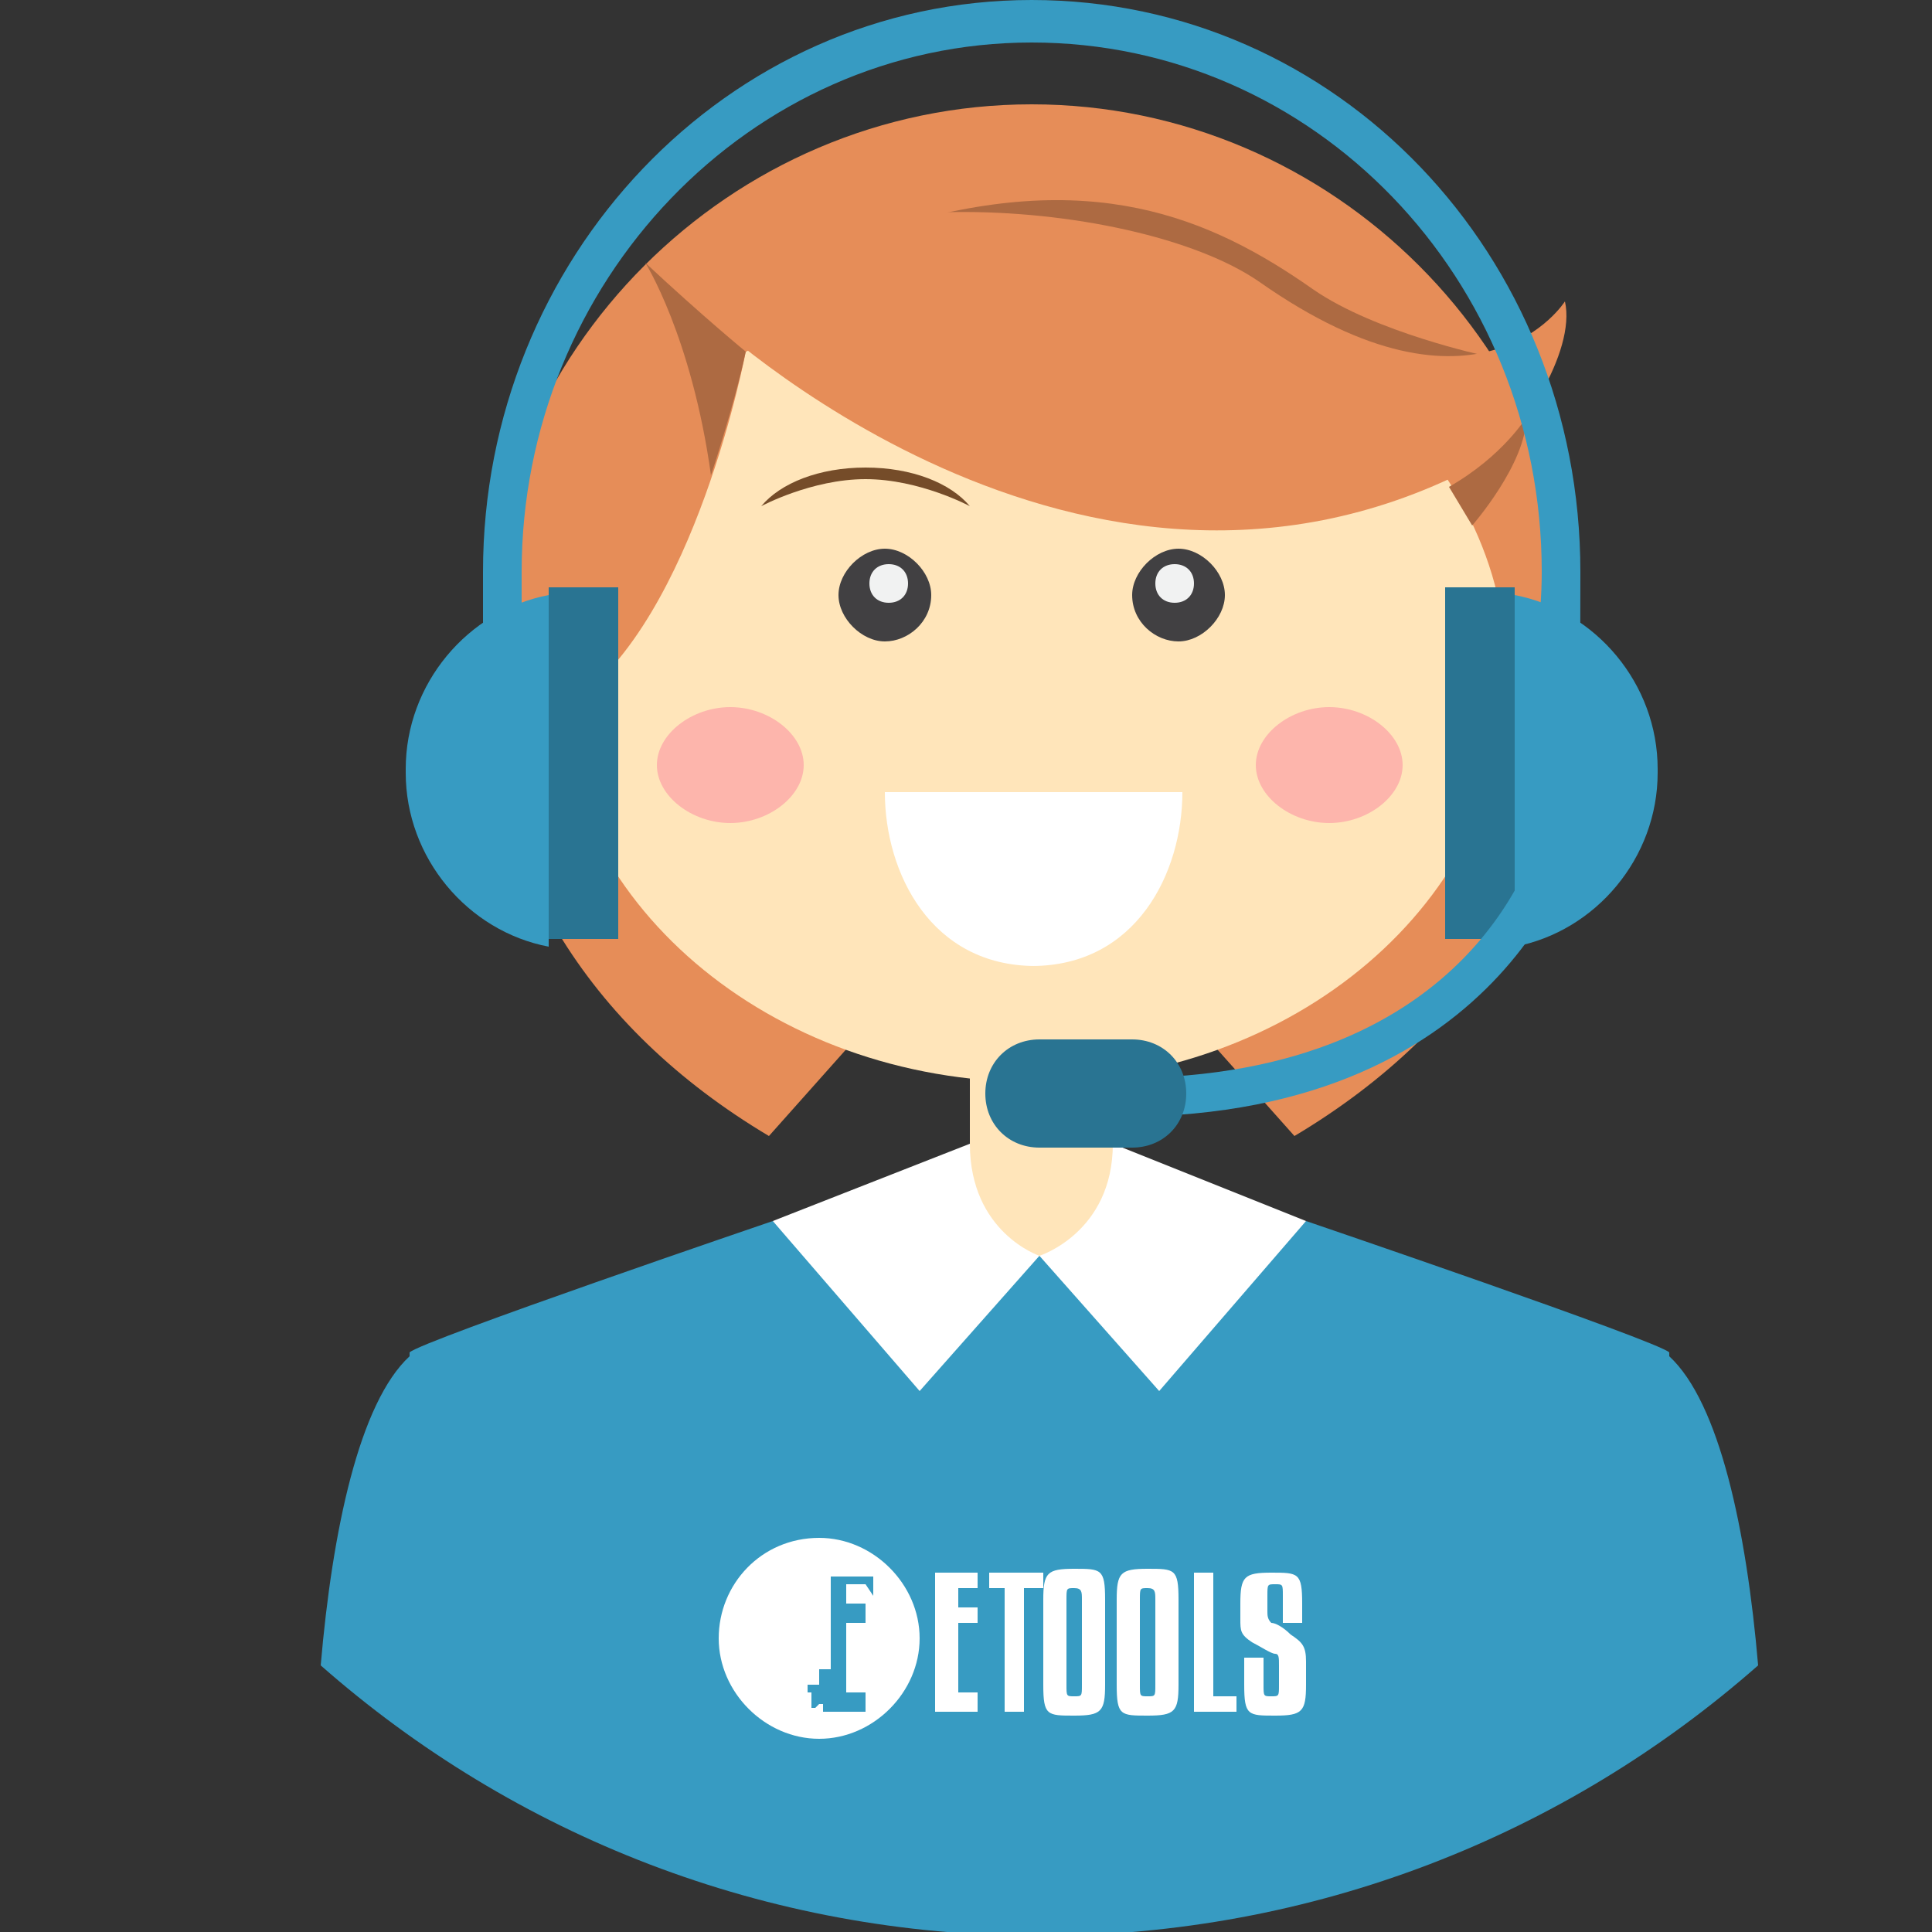 <?xml version="1.0" encoding="UTF-8"?>
<svg id="Layer_1" xmlns="http://www.w3.org/2000/svg" version="1.1" viewBox="0 0 50 50">
  <rect x="0" y="0" width="50" height="50" fill="#333333" stroke="none"/>
  <!-- Generator: Adobe Illustrator 29.4.0, SVG Export Plug-In . SVG Version: 2.1.0 Build 152)  -->
  <defs>
    <style>
      .st0 {
        fill: #754c29;
      }

      .st1 {
        fill: #297492;
      }

      .st2 {
        fill: #fff;
      }

      .st3 {
        fill: #379bc2;
      }

      .st4 {
        fill: #ffe5ba;
      }

      .st5 {
        fill: #ad6a42;
      }

      .st6 {
        fill: #f1f2f2;
      }

      .st7 {
        fill: #fdb5ac;
      }

      .st8 {
        fill: #e68d58;
      }

      .st9 {
        fill: #414042;
      }
    </style>
  </defs>
  <g>
    <path class="st8" d="M12.5,16.9c0,5.4,2.7,9.7,7.4,12.5l5.7-6.4s.7.1,1.1.3V2.7c-7.8,0-14.2,6.4-14.2,14.2Z"/>
    <path class="st8" d="M40.9,16.9c0,5.4-2.7,9.7-7.4,12.5l-5.7-6.4s-.7.1-1.1.3V2.7c7.8,0,14.2,6.4,14.2,14.2Z"/>
    <path class="st4" d="M39,17.5c0,5.8-5.5,10.5-12.3,10.5s-12.3-4.7-12.3-10.5,5.5-10.5,12.3-10.5,12.3,4.7,12.3,10.5Z"/>
    <path class="st2" d="M26.7,25c2.7,0,3.9-2.4,3.9-4.5h-7.7c0,2.1,1.2,4.5,3.9,4.5Z"/>
    <path class="st8" d="M19.3,9.1s-1.3,6.9-4.5,9.1c-3.2,2.2-2.1-7,4.5-9.1Z"/>
    <path class="st9" d="M24.1,15.4c0,.7-.6,1.2-1.2,1.2s-1.2-.6-1.2-1.2.6-1.2,1.2-1.2,1.2.6,1.2,1.2Z"/>
    <path class="st6" d="M23.5,15.1c0,.3-.2.5-.5.5s-.5-.2-.5-.5.2-.5.5-.5.5.2.5.5Z"/>
    <path class="st9" d="M29.3,15.4c0,.7.6,1.2,1.2,1.2s1.2-.6,1.2-1.2-.6-1.2-1.2-1.2-1.2.6-1.2,1.2Z"/>
    <path class="st6" d="M29.9,15.1c0,.3.2.5.5.5s.5-.2.5-.5-.2-.5-.5-.5-.5.2-.5.5Z"/>
    <path class="st7" d="M20.8,19.8c0,.8-.9,1.5-1.9,1.5s-1.9-.7-1.9-1.5.9-1.5,1.9-1.5,1.9.7,1.9,1.5Z"/>
    <path class="st7" d="M32.5,19.8c0,.8.9,1.5,1.9,1.5s1.9-.7,1.9-1.5-.9-1.5-1.9-1.5-1.9.7-1.9,1.5Z"/>
    <path class="st4" d="M16.7,19.8c0,.9-.8,1.7-1.7,1.7s-1.7-.8-1.7-1.7.8-1.7,1.7-1.7,1.7.8,1.7,1.7Z"/>
    <path class="st4" d="M36.6,19.8c0,.9.8,1.7,1.7,1.7s1.7-.8,1.7-1.7-.8-1.7-1.7-1.7-1.7.8-1.7,1.7Z"/>
    <path class="st0" d="M22.4,12.1c-1.2,0-2.2.4-2.7,1,0,0,1.3-.7,2.7-.7s2.7.7,2.7.7c-.5-.6-1.5-1-2.7-1Z"/>
    <rect class="st4" x="25.1" y="26.1" width="3.7" height="6.4"/>
    <path class="st4" d="M19.1,17.8c0,.1-.1.3-.3.3s-.3-.1-.3-.3.1-.3.3-.3.3.1.3.3Z"/>
    <path class="st5" d="M38.1,13.6s1.4-1.6,1.4-2.8c0,0-.6,1-2,1.8l.6,1Z"/>
    <path class="st5" d="M19.3,9.1s-1.1-.9-2.6-2.3c0,0,1.2,1.9,1.7,5.5,0,0,.6-1.8.9-3.2Z"/>
    <path class="st5" d="M38.4,9.2s-2.8-.6-4.4-1.7c-2.7-1.9-5.8-3.2-11-1.6,0,0,11.1,6,15.4,3.3Z"/>
    <path class="st8" d="M18.2,8.1s9.8,9.4,20.1,3.9c1-.6,2.5-2.9,2.2-4.2,0,0-2.2,3.5-7.9-.5-3.3-2.3-13-2.8-14.4.8Z"/>
  </g>
  <path class="st3" d="M43.2,35c-.3-.3-9.4-3.4-9.4-3.4-1.5,1.5-6.9.9-6.9.9v17.6h0c7.1,0,13.6-2.6,18.6-7-.3-3.5-1-6.8-2.3-8Z"/>
  <path class="st2" d="M28.8,29.6l5,2-3.8,4.4-3.1-3.5s1.9-.6,1.9-2.9Z"/>
  <path class="st3" d="M10.6,35c.3-.3,9.4-3.4,9.4-3.4,1.5,1.5,6.9.9,6.9.9v17.6h0c-7.1,0-13.6-2.6-18.6-7,.3-3.5,1-6.8,2.3-8Z"/>
  <path class="st2" d="M25.1,29.6l-5.1,2,3.8,4.4,3.1-3.5s-1.8-.6-1.8-2.9Z"/>
  <g>
    <g>
      <path class="st3" d="M42.9,19.9c0-2.2-1.6-4.1-3.7-4.5v9.1c2.1-.4,3.7-2.3,3.7-4.5Z"/>
      <path class="st1" d="M38.3,15.2c-.3,0-.6,0-.9,0v9.1c.3,0,.6,0,.9,0s.6,0,.9,0v-9.1c-.3,0-.6,0-.9,0Z"/>
    </g>
    <g>
      <path class="st3" d="M10.5,19.9c0-2.2,1.6-4.1,3.7-4.5v9.1c-2.1-.4-3.7-2.3-3.7-4.5Z"/>
      <path class="st1" d="M15.1,15.2c.3,0,.6,0,.9,0v9.1c-.3,0-.6,0-.9,0s-.6,0-.9,0v-9.1c.3,0,.6,0,.9,0Z"/>
    </g>
    <path class="st3" d="M29.1,28.9v-1c9.2,0,10.7-6.2,10.8-6.5l1,.2c0,0-1.7,7.3-11.8,7.3Z"/>
    <path class="st1" d="M30.7,28.3c0,.8-.6,1.4-1.4,1.4h-2.4c-.8,0-1.4-.6-1.4-1.4h0c0-.8.6-1.4,1.4-1.4h2.4c.8,0,1.4.6,1.4,1.4h0Z"/>
    <path class="st3" d="M12.5,18.8v-4c0-8.1,6.3-14.8,14.2-14.8s14.2,6.6,14.2,14.8-.2,2.7-.5,4l-1-.3c.3-1.2.5-2.5.5-3.7,0-7.6-5.9-13.7-13.2-13.7s-13.2,6.2-13.2,13.7v4s-1,0-1,0Z"/>
  </g>
  <g>
    <g>
      <path class="st2" d="M25.3,44.3h-1.1v-3.6h1.1v.4h-.5v.5h.5v.4h-.5v1.8h.5v.5Z"/>
      <path class="st2" d="M26.9,41.1h-.4v3.2h-.5v-3.2h-.4v-.4h1.4v.4Z"/>
      <path class="st2" d="M28.6,43.6c0,.7-.1.8-.8.8s-.8,0-.8-.8v-2.2c0-.7.1-.8.8-.8s.8,0,.8.8v2.2ZM28,41.4c0-.2,0-.3-.2-.3s-.2,0-.2.3v2.2c0,.3,0,.3.2.3s.2,0,.2-.3v-2.2Z"/>
      <path class="st2" d="M30.5,43.6c0,.7-.1.8-.8.8s-.8,0-.8-.8v-2.2c0-.7.1-.8.8-.8s.8,0,.8.8v2.2ZM29.9,41.4c0-.2,0-.3-.2-.3s-.2,0-.2.3v2.2c0,.3,0,.3.2.3s.2,0,.2-.3v-2.2Z"/>
      <path class="st2" d="M32,44.3h-1.1v-3.6h.5v3.2h.6v.5Z"/>
      <path class="st2" d="M33.2,41.8v-.5c0-.3,0-.3-.2-.3s-.2,0-.2.3v.4c0,.1,0,.2.1.3.1,0,.3.1.5.3.3.2.4.3.4.7v.6c0,.7-.1.8-.8.8s-.8,0-.8-.8v-.7h.5v.7c0,.3,0,.3.2.3s.2,0,.2-.3v-.5c0-.2,0-.3-.1-.3-.1,0-.4-.2-.6-.3-.3-.2-.3-.3-.3-.6v-.4c0-.7.1-.8.8-.8s.8,0,.8.8v.5h-.5Z"/>
    </g>
    <g>
      <path class="st2" d="M21,43.2c0,0-.2,0-.2,0,0,0,0,.1,0,.2,0,0,0,.2,0,.2,0,0,.1,0,.2,0,0,0,.2,0,.2,0s0-.1,0-.2c0,0,0-.2,0-.2,0,0-.1,0-.2,0Z"/>
      <path class="st2" d="M20.5,42.5s0,0,.1,0c0,0,0,0,0,0,0,0,0,0,0-.1,0,0,0,0,0,0,0,0,0,0-.1,0,0,0,0,0,0,0,0,0,0,0,0,.1,0,0,0,0,0,0Z"/>
      <polygon class="st2" points="20.4 43.7 20.4 43.7 20.4 43.7 20.4 43.7"/>
      <path class="st2" d="M21.2,39.8c-1.5,0-2.6,1.2-2.6,2.6s1.2,2.6,2.6,2.6,2.6-1.2,2.6-2.6-1.2-2.6-2.6-2.6ZM20.1,42.6h0s0,0,0,0c0,0,0,0,0,0h0s0,0,0,0c0,0,0,0,0,0h0s0,0,0,0c0,0,0,0,0,0h0s0,0,0,0c0,0,0,0,0,0h0s0,0,0,0c0,0,0,0,0,0h0s0,0,0,0c0,0,0,0,0,0h0s0,0,0,0h0s0,0,0,0h0s0,0,0,0h0c0,0,0,0,0,0,0,0,0,0,0,0h0s0,0,0,0c0,0,0,0,0,0h0s0,0,0,0c0,0,0,0,0,0h0c0,0,0,0,0,0,0,0,0,0,0,0h0s0,0,0,0c0,0,0,0,0,0h0s0,0,0,0c0,0,0,0,0,0h0s0,0,0,0c0,0,0,0,0,0,0,0,0,0,0,0h0s0,0,0,0h0s0,0,0,0c0,0,0,0,0,0h0s0,0,0,0c0,0,0,0,0,0h0s0,0,0,0c0,0,0,0,0,0h0s0,0,0,0h0s0,0,0,0h0s0,0,0,0h0c0,0,0,0,0,0,0,0,0,0,0,0h0s0,0,0,0c0,0,0,0,0,0h0s0,0,0,0c0,0,0,0,0,0h0c0,0,0,0,0,0,0,0,0,0,0,0h0s0,0,0,0ZM22.4,41h-.5v.5h.5v.5h-.5v1.8h.5v.5h-1.1c0-.1,0-.2,0-.2h0s0,0-.1,0h0s0,.2,0,.2c0,0,0,0,0,0h0s0,0,0,0c0,0,0,0,0,0h0c0-.1,0-.2,0-.2,0,0,0,0,0,0h0s-.1.1-.1.1c0,0,0,0-.1,0h0c0,0,0-.1,0-.1,0,0,0,0,0-.1h0c0-.1,0-.1,0-.1,0,0,0,0,0-.1h-.1s0,0,0,0h0c0,0,0-.2,0-.2,0,0,0,0,0,0h.1s0,0,0,0c0,0,0-.1,0-.1h0s0-.1,0-.1c0,0,0,0,0-.1h0c0,0,0-.1,0-.1,0,0,0,0,.1,0h0c0,0,0,0,0,0,0,0,.1,0,.2,0h0s0-.1,0-.1c0,0,0,0,0,0h0s0,0,0,0c0,0,0,0,0,0h0c0,.1,0,.1,0,.1,0,0,.1,0,.2,0h0s0,0,0,0v-2.4h1.1v.5Z"/>
      <polygon class="st2" points="20.7 42.8 20.7 42.8 20.7 42.8 20.7 42.8"/>
      <polygon class="st2" points="20.7 42.8 20.7 42.8 20.7 42.8 20.7 42.8"/>
      <polygon class="st2" points="20.7 42.8 20.7 42.8 20.7 42.8 20.7 42.8"/>
      <polygon class="st2" points="20.4 41.9 20.4 41.9 20.4 41.9 20.4 41.9"/>
      <polygon class="st2" points="20.3 42.6 20.3 42.6 20.3 42.6 20.3 42.6"/>
      <polygon class="st2" points="20.4 41.9 20.3 42 20.4 41.9 20.4 41.9"/>
      <polygon class="st2" points="20.3 42 20.3 42 20.3 42 20.3 42"/>
    </g>
  </g>
</svg>